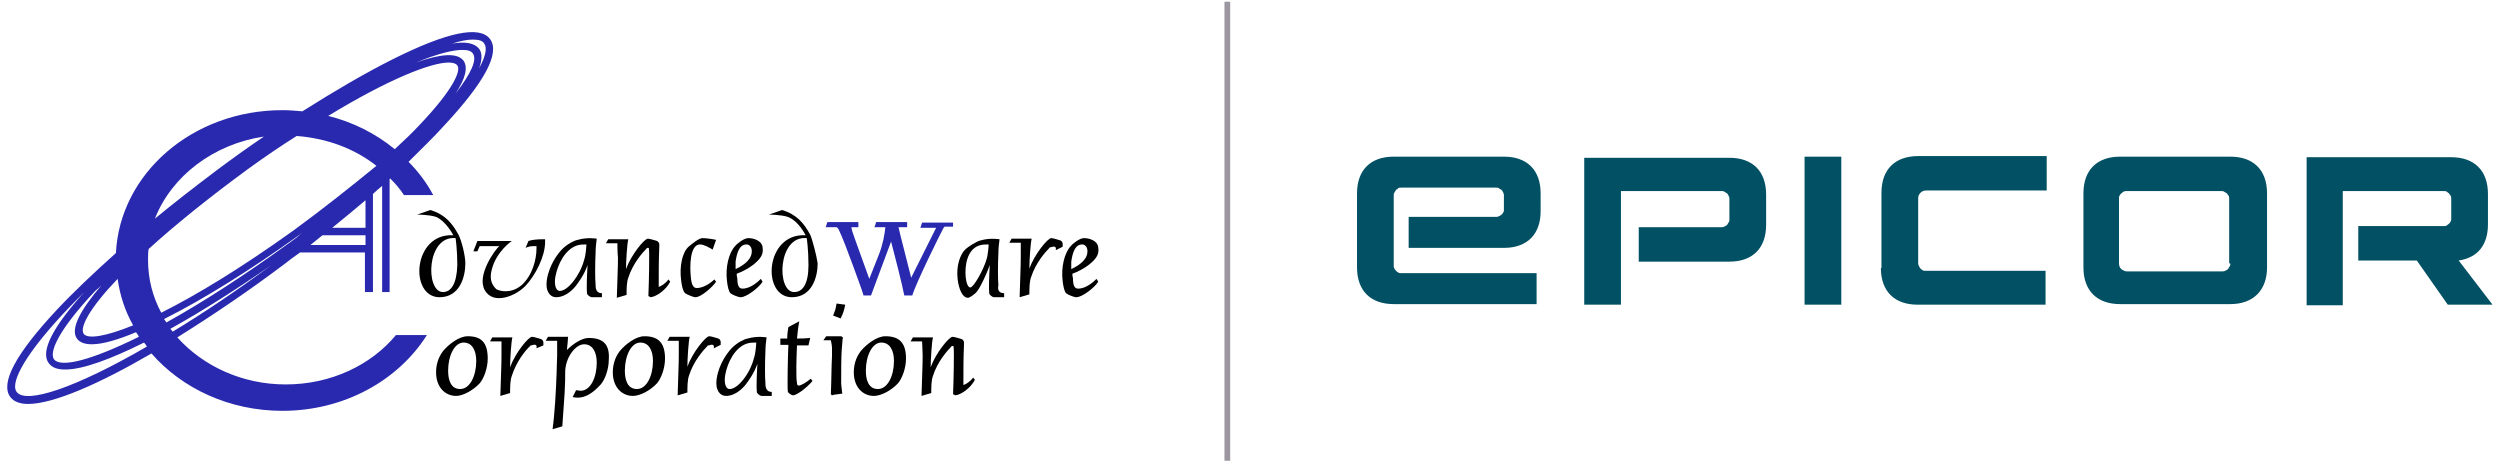 <?xml version="1.0" encoding="UTF-8"?>
<!-- Generator: Adobe Illustrator 25.4.1, SVG Export Plug-In . SVG Version: 6.00 Build 0)  -->
<svg xmlns="http://www.w3.org/2000/svg" xmlns:xlink="http://www.w3.org/1999/xlink" version="1.1" x="0px" y="0px" viewBox="0 0 435.7 80.5" style="enable-background:new 0 0 435.7 80.5;" xml:space="preserve">
<style type="text/css">
	.st0{fill:#414042;}
	.st1{fill:#00AA5C;}
	.st2{fill:#476AB3;}
	.st3{fill:#82B0DA;}
	.st4{fill:#FFFFFF;}
	.st5{fill-rule:evenodd;clip-rule:evenodd;fill:none;stroke:#9B96A0;stroke-miterlimit:10;}
	.st6{fill-rule:evenodd;clip-rule:evenodd;fill:#00467F;}
	.st7{fill-rule:evenodd;clip-rule:evenodd;fill:#B9C7D4;}
	.st8{fill:#F26322;}
	.st9{fill:#4D4D4D;}
	.st10{fill:url(#SVGID_1_);}
	.st11{fill:url(#SVGID_00000000925445574058434840000013934502476169094580_);}
	.st12{fill:#0C94D2;}
	.st13{fill:url(#SVGID_00000018232129907859160600000001608592736387888294_);}
	.st14{fill:#187CB7;}
	.st15{clip-path:url(#SVGID_00000141455168868229136700000000768173325574783108_);}
	.st16{fill:#005386;}
	.st17{fill:#939598;}
	.st18{fill:#3FAE2A;}
	.st19{fill:#0071B1;}
	.st20{fill:#09B049;}
	.st21{fill:#026AA5;}
	.st22{fill:#016AA5;}
	.st23{fill:#7C706D;}
	.st24{fill:#7F7370;}
	.st25{fill:#B1AEB1;}
	.st26{fill:#F9FBFD;}
	.st27{fill:#FBFDFE;}
	.st28{fill-rule:evenodd;clip-rule:evenodd;fill:#0F9BD7;}
	.st29{fill:#629E5A;}
	.st30{fill:#2D312F;}
	.st31{fill:#1FC0E7;}
	.st32{fill:#4799EB;}
	.st33{fill:#2929AF;}
	.st34{fill:#025064;}
	.st35{fill:#4F3E89;}
	.st36{fill:#FFAF00;}
	.st37{fill:#00ACE6;}
	.st38{fill:#0D1130;}
	.st39{fill:#49C8F5;}
	.st40{fill:#012050;}
	.st41{fill-rule:evenodd;clip-rule:evenodd;}
	.st42{fill-rule:evenodd;clip-rule:evenodd;fill:#2CA01C;}
	.st43{fill-rule:evenodd;clip-rule:evenodd;fill:#FFFFFF;}
</style>
<g id="Layer_1">
</g>
<g id="logos">
	<g>
		<line class="st5" x1="213.9" y1="0.3" x2="213.9" y2="80.3"></line>
		<g>
			<path d="M136,59h1.2c0-0.8,0.1-1.4,0.2-2l1.9-1c-0.2,1-0.3,2-0.4,3c0.8,0,1.3,0,2.3-0.1l-0.3,1.3h-2c-0.1,2.3-0.2,5.5,0,6.6     c0,0.2,0.1,0.4,0.3,0.4c0.4,0,1.4-0.6,2.1-1.2l0.3,0.4c-1.1,1.3-2.8,2.5-3.4,2.5c-0.2,0-0.9-0.4-0.9-0.7c-0.1-0.7,0-6.2,0.1-8.1     h-1.4L136,59z"></path>
			<path d="M145,68.9l-0.2-0.2c0.1-2.2,0.1-4.9,0.2-6.6c0-0.6,0-1.1,0-1.5s-0.2-1.3-0.2-1.3l-1.3,0l0.5-0.7h2.6l0.3,0.2     c-0.1,0.5-0.1,1.3-0.2,2.1c-0.1,1.3-0.1,4-0.1,6c0.1,1.1,0.2,1.7,0.2,1.7l-1.5,0.2 M145.2,55l0.4-1.1l0.2-1l1.5,0.2     c-0.1,0.7-0.4,1.7-0.8,2.4L145.2,55z"></path>
			<path d="M85,62.5c0,1.7-0.7,3.5-1.4,4.3C82.5,68,80.7,69,79.5,69c-1.9,0-3.5-1.5-3.5-4.1c0-1.2,0.3-2.5,1.2-3.7     c1-1.2,2.8-2.6,4.3-2.6C83.8,58.6,85,59.6,85,62.5z M78.1,64.6c0,1.5,0.4,3.2,2.1,3.2c1.7,0,2.8-2.3,2.8-4.9     c0-1.8-0.7-3.2-2.2-3.2C79.2,59.7,78.1,62,78.1,64.6z"></path>
			<path d="M157.9,62.5c0,1.7-0.7,3.5-1.4,4.3c-1.1,1.2-2.9,2.2-4.2,2.2c-1.9,0-3.5-1.5-3.5-4.1c0-1.2,0.3-2.5,1.2-3.7     c1-1.2,2.8-2.6,4.3-2.6C156.6,58.6,157.9,59.6,157.9,62.5z M150.9,64.6c0,1.5,0.4,3.2,2.1,3.2c1.7,0,2.8-2.3,2.8-4.9     c0-1.8-0.7-3.2-2.2-3.2C152,59.7,150.9,62,150.9,64.6z"></path>
			<path d="M115.9,62.5c0,1.7-0.7,3.5-1.4,4.3c-1.1,1.2-2.9,2.2-4.2,2.2c-1.9,0-3.5-1.5-3.5-4.1c0-1.2,0.3-2.5,1.2-3.7     c1-1.2,2.8-2.6,4.3-2.6C114.6,58.6,115.9,59.6,115.9,62.5z M108.9,64.6c0,1.5,0.4,3.2,2.1,3.2c1.7,0,2.8-2.3,2.8-4.9     c0-1.8-0.7-3.2-2.2-3.2C110,59.7,108.9,62,108.9,64.6z"></path>
			<g>
				<path d="M104.9,51.1v0.7l-1.8,0c-0.2,0-0.8-0.4-0.8-0.7c-0.1-0.7,0-3.4,0.1-4.9c-0.6,1.7-1.5,2.9-2.1,3.7      c-0.2,0.2-1.5,1.9-3.4,1.9c-1,0-1.9-1-1.6-3c0.4-2.6,1.9-4.6,2.7-5.4c0.9-0.9,2.1-1.5,2.7-1.6c1.7-0.5,3.3-0.2,3.3-0.2      c-0.1,0.6-0.2,1.7-0.2,2.4c-0.1,1.9-0.1,4.7,0,5.6C103.8,50.1,103.8,51.1,104.9,51.1z M101.8,45.3c0.3-0.8,0.4-2.5,0.4-2.7      c-0.6,0-1.1,0-1.7,0.2c-2,0.7-3.3,3.2-3.7,5.4c-0.2,1-0.1,2.4,0.7,2.5C98.9,50.8,101.1,48,101.8,45.3z"></path>
			</g>
			<g>
				<path d="M134.5,68.3v0.7l-1.8,0c-0.2,0-0.8-0.4-0.8-0.7c-0.1-0.7,0-3.4,0.1-4.9c-0.6,1.7-1.5,2.9-2.1,3.7      c-0.2,0.2-1.5,1.9-3.4,1.9c-1,0-1.9-1-1.6-3c0.4-2.6,1.9-4.6,2.7-5.4c0.9-0.9,2.1-1.5,2.7-1.6c1.7-0.5,3.3-0.2,3.3-0.2      c-0.1,0.6-0.2,1.7-0.2,2.4c-0.1,1.9-0.1,4.7,0,5.6C133.4,67.2,133.4,68.3,134.5,68.3z M131.4,62.4c0.3-0.8,0.4-2.5,0.4-2.7      c-0.6,0-1.1,0-1.7,0.2c-2,0.7-3.3,3.2-3.7,5.4c-0.2,1-0.1,2.4,0.7,2.5C128.5,67.9,130.7,65.2,131.4,62.4z"></path>
			</g>
			<g>
				<path d="M160.7,59.5h-2l0.4-0.7l3.5,0c-0.2,0.7-0.4,3.8-0.4,5.2c0.9-2.5,3.2-5.3,3.8-5.3c0.4,0,1.2,0.3,1.6,0.4      c0.2,0.1,0.3,0.2,0.4,0.5c0,0.1,0,0.4,0,0.6c-0.1,2-0.1,4.4-0.1,6.9c0.4-0.1,1.2-0.6,1.7-1.3l0.3,0.4c-0.7,1.4-2.4,2.6-3.4,2.7      l-0.4-0.2c0.1-2.3,0.2-7.5,0.1-8.2c0-0.2-0.1-0.2-0.2-0.2c-0.1,0-0.2,0-0.2,0.1c-0.7,0.7-2.4,2.6-3.2,5.1c-0.3,0.8-0.3,2-0.3,3      l-1.7,0.5c0.1-3.6,0.2-5.3,0.2-7C160.8,61.3,160.7,59.5,160.7,59.5z"></path>
			</g>
			<g>
				<path d="M107.6,42.4h-2l0.4-0.7l3.5,0c-0.2,0.7-0.4,3.8-0.4,5.2c0.9-2.5,3.2-5.3,3.8-5.3c0.4,0,1.2,0.3,1.6,0.4      c0.2,0.1,0.3,0.2,0.4,0.5c0,0.1,0,0.4,0,0.6c-0.1,2-0.1,4.4-0.1,6.9c0.4-0.1,1.2-0.6,1.7-1.3l0.3,0.4c-0.7,1.4-2.4,2.6-3.4,2.7      l-0.4-0.2c0.1-2.3,0.2-7.5,0.1-8.2c0-0.2-0.1-0.2-0.2-0.2c-0.1,0-0.2,0-0.2,0.1c-0.7,0.7-2.4,2.6-3.2,5.1c-0.3,0.8-0.3,2-0.3,3      l-1.7,0.5c0.1-3.6,0.2-5.3,0.2-7C107.6,44.2,107.6,42.4,107.6,42.4z"></path>
			</g>
			<g>
				<path d="M175,51.1v0.7l-1.8,0c-0.2,0-0.8-0.4-0.8-0.7c-0.1-0.7,0-3.4,0.1-4.9c-0.6,1.7-1.8,4.2-2.4,4.8      c-0.3,0.3-1.1,0.9-1.4,0.9c-1,0-1.6-1.6-1.8-3.2c-0.3-2.5,0.5-4.4,1.3-5.2c0.5-0.5,2.1-1.5,2.7-1.6c1.7-0.5,3.3-0.2,3.3-0.2      c-0.1,0.6-0.2,1.7-0.2,2.4c-0.1,1.9-0.1,4.7,0,5.6C173.9,50.1,173.8,51.1,175,51.1z M171.9,45.3c0.3-0.8,0.4-2.5,0.4-2.7      c-0.6,0-1.1,0-1.7,0.2c-2,0.7-2.5,3.4-2.3,5.5c0.1,1,0.4,1.8,0.8,1.8C169.7,50.1,171.4,47,171.9,45.3z"></path>
			</g>
			<g>
				<path d="M184,43.6c0.2-1-0.8-0.5-0.9-0.5c-0.1,0-0.2,0-0.2,0.1c-0.7,0.7-2.4,2.6-3.2,5.1c-0.3,0.8-0.3,2-0.3,3l-1.7,0.5      c0.1-3.6,0.2-5.3,0.2-7c0-0.6,0-2.5,0-2.5h-2l0.4-0.7l3.5,0c-0.2,0.7-0.4,3.8-0.4,5.2c0.9-2.5,3.2-5.3,3.8-5.3      c0.4,0,1.2,0.3,1.6,0.4c0.2,0.1,0.3,0.2,0.4,0.5c0,0.1,0,0.4,0,0.6L184,43.6z"></path>
			</g>
			<g>
				<path d="M93.5,60.7c0.2-1-0.8-0.5-0.9-0.5c-0.1,0-0.2,0-0.2,0.1C91.6,61,90,63,89.2,65.5c-0.3,0.8-0.3,2-0.3,3l-1.7,0.5      c0.1-3.6,0.2-5.3,0.2-7c0-0.6,0-2.5,0-2.5h-2l0.4-0.7l3.5,0c-0.2,0.7-0.4,3.8-0.4,5.2c0.9-2.5,3.2-5.3,3.8-5.3      c0.4,0,1.2,0.3,1.6,0.4c0.2,0.1,0.3,0.2,0.4,0.5c0,0.1,0,0.4,0,0.6L93.5,60.7z"></path>
			</g>
			<path d="M102.6,58.9c-1.2,0-2.7,1-3.8,2.1c0.1-1,0.2-1.9,0.2-2.3l-3.5,0l-0.4,0.7h2c0,0,0,1.8,0,2.5c0,0.4-0.1,2.9-0.1,3.2l0,0     c-0.1,2.9-0.3,6.8-0.7,9.7l1.7-0.5c0.2-2.6,0.3-4.5,0.4-5.8c0.1-1.7,0.1-2.6,0.1-3.6l0,0c0-2.6,1.8-4.9,3.3-4.9     c1.5,0,2.2,1.4,2.2,3.2c0,2.6-1.1,4.9-2.8,4.9c-0.3,0-0.6-0.1-0.8-0.1l-0.6,1.2c2.1,0.5,3.7-0.9,4.9-2.2c0.7-0.8,1.4-2.6,1.4-4.3     C106.3,60,105.1,58.9,102.6,58.9z"></path>
			<g>
				<path d="M124.4,60.7c0.2-1-0.8-0.5-0.9-0.5c-0.1,0-0.2,0-0.2,0.1c-0.7,0.7-2.4,2.6-3.2,5.1c-0.3,0.8-0.3,2-0.3,3l-1.7,0.5      c0.1-3.6,0.2-5.3,0.2-7c0-0.6,0-2.5,0-2.5h-2l0.4-0.7l3.5,0c-0.2,0.7-0.4,3.8-0.4,5.2c0.9-2.5,3.2-5.3,3.8-5.3      c0.4,0,1.2,0.3,1.6,0.4c0.2,0.1,0.3,0.2,0.4,0.5c0,0.1,0,0.4,0,0.6L124.4,60.7z"></path>
			</g>
			<path d="M124.2,43.5c-0.5-0.3-1.5-0.9-2.2-0.9c-1.8,0-1.8,3.9-1.6,5.7c0.1,1.2,0.4,1.9,1,1.9c0.7,0,1.8-0.3,3.1-1.5l0.3,0.4     c-0.6,0.9-2.6,2.7-3.6,2.7c-0.4,0-1.5-0.5-1.8-0.7c-0.4-0.4-0.6-1.4-0.7-2.3c-0.3-2.4,0.2-4.8,1.3-5.8c0.6-0.5,1.8-1.5,2.4-1.5     c0.5,0,1.5,0.1,2.4,0.3L124.2,43.5z"></path>
			<path d="M129.4,50.3c0.8,0,1.9-0.4,3.2-1.7l0.3,0.5c-0.6,1-2.8,2.7-3.8,2.7c-0.5,0-1.6-0.5-1.8-0.7c-0.3-0.3-0.5-1.2-0.6-2.1     c-0.3-2.4,0.3-4.9,1.4-6.1c0.4-0.5,1.6-1.4,2.3-1.4c1,0,1.9,0.4,2.3,1c0.1,0.2,0.2,0.4,0.2,0.6c0.2,1.2-0.3,2-1.7,3.1     c-0.8,0.6-1.9,1.2-2.8,1.5c0,0.3,0,0.5,0.1,0.8C128.5,49.8,128.8,50.3,129.4,50.3z M131,43.5c-0.1-0.6-0.5-0.9-0.9-0.9     c-1.3,0-1.7,1.6-1.9,3c0,0.4,0,1,0,1.3C129.9,46.1,131.2,45,131,43.5z"></path>
			<path d="M187.9,50.3c0.8,0,1.9-0.4,3.2-1.7l0.3,0.5c-0.6,1-2.8,2.7-3.8,2.7c-0.5,0-1.6-0.5-1.8-0.7c-0.3-0.3-0.5-1.2-0.6-2.1     c-0.3-2.4,0.3-4.9,1.4-6.1c0.4-0.5,1.6-1.4,2.3-1.4c1,0,1.9,0.4,2.3,1c0.1,0.2,0.2,0.4,0.2,0.6c0.2,1.2-0.3,2-1.7,3.1     c-0.8,0.6-1.9,1.2-2.8,1.5c0,0.3,0,0.5,0.1,0.8C187,49.8,187.3,50.3,187.9,50.3z M189.5,43.5c-0.1-0.6-0.5-0.9-0.9-0.9     c-1.3,0-1.7,1.6-1.9,3c0,0.4,0,1,0,1.3C188.4,46.1,189.7,45,189.5,43.5z"></path>
			<g>
				<path d="M90.9,49.7c1.9-1.7,2.6-4.5,2.6-6.4c0-0.1,0-0.3,0-0.4c-0.1,0-0.3,0-0.6,0c-0.4,0-0.9,0.1-1.3,0.3l0.5-1.2      c0.5-0.2,1.6-0.3,2.4-0.3c0.2,0,0.3,0,0.5,0c0,0.2,0,0.3,0,0.5c0,2.5-1.7,5.8-3.4,7.6c-1.7,1.8-5.6,3.4-7.1,0.8      c-1.5-2.6,1.8-7.1,2.5-7.7h-3.4l-0.4,0.9h-0.7l0.7-1.8h6c0,0-2.7,1.8-3.5,5c-0.5,1.9,0.2,2.8,0.8,3.4C87,50.7,89,51.3,90.9,49.7      z"></path>
			</g>
			<path d="M79.9,40.9c-1.1-2-2.3-3.5-4.9-4.3l-2.3,0.8c0,0,2.1,0,3.3,0.4C77.8,38.6,79,41,79,41c-7.1-0.4-7.7,10.8-2.4,10.8     c3.5,0,4.5-3.5,4.5-5.9C81.1,44.5,80.4,41.8,79.9,40.9z M77.2,50.9c-3.1,0-2.9-9.9,2.2-9.4c0,0,0.3,2,0.3,4.7     C79.6,49.5,78.6,50.9,77.2,50.9z"></path>
			<path d="M141.2,40.9c-1.1-2-2.3-3.5-4.9-4.3l-2.3,0.8c0,0,2.1,0,3.3,0.4c1.9,0.7,3.1,3.2,3.1,3.2c-7.1-0.4-7.7,10.8-2.4,10.8     c3.5,0,4.5-3.5,4.5-5.9C142.3,44.5,141.6,41.8,141.2,40.9z M138.4,50.9c-3.1,0-2.9-9.9,2.2-9.4c0,0,0.3,2,0.3,4.7     C140.9,49.5,139.9,50.9,138.4,50.9z"></path>
			<path class="st33" d="M77.3,22c7.2-7.7,9.9-12.8,8.1-15.2c-1.8-2.4-7.5-1.2-16.9,3.5c-4.8,2.4-10.1,5.5-15.8,9.1     c-1.1-0.1-2.3-0.2-3.5-0.2c-15.6,0-28.3,11-29,24.9c-3.9,3.5-7.4,6.8-10.3,9.9c-7.2,7.7-9.9,12.8-8.1,15.2     c0.6,0.8,1.7,1.2,3.1,1.2c4.4,0,12.4-3.5,21.5-8.8c5.3,6.1,13.6,10,22.8,10c10.8,0,20.2-5.3,25.2-13.2h-5.4     C64.7,63.6,57.7,67,49.8,67c-7.6,0-14.4-3.2-18.9-8.2c6.1-3.8,12.6-8.2,18.7-12.8c0.9-0.7,1.8-1.4,2.7-2h11.3v6.9H65V33.8     c0.5-0.5,1-0.9,1.6-1.4v18.5h1.3V31.2c0,0,0.1-0.1,0.1-0.1c0.9,0.9,1.7,1.8,2.4,2.9h5.1c-1.1-2.1-2.6-4.1-4.3-5.8     C73.4,26,75.5,24,77.3,22z M82.4,6.9c1.1,0,1.7,0.2,2,0.7c0.5,0.7,0.3,2.1-0.9,4.3c0.5-1.4,0.6-2.6,0-3.4c-0.8-1-2.4-1.3-4.7-0.9     C80.3,7.1,81.5,6.9,82.4,6.9z M80.6,8.7c1,0,1.5,0.2,1.8,0.6c0.8,1.1-0.3,3.5-3,7c1.7-2.6,2.2-4.5,1.4-5.7     c-1.1-1.5-4.1-1.2-8.3,0.3C76.4,9.3,79,8.7,80.6,8.7z M78.2,10.9c0.8,0,1.3,0.2,1.5,0.5c0.7,0.9-0.7,4.2-6.6,10.4     c-1.3,1.4-2.8,2.8-4.3,4.2c-3.3-2.7-7.2-4.7-11.6-5.8C67.7,13.8,75.1,10.9,78.2,10.9z M46,23.8c-2.8,1.9-5.6,3.9-8.4,6     c-3.7,2.8-7.2,5.5-10.6,8.3C29.9,30.7,37.2,25.1,46,23.8z M23.2,56.7c-4.9,2-7.9,2.4-8.6,1.5c-0.8-1.1,1.1-4.6,5.9-9.6     C20.9,51.5,21.8,54.2,23.2,56.7z M17.7,49.7c-3.6,4.2-5.5,7.6-4.3,9.3c0.5,0.7,1.4,1,2.6,1c1.9,0,4.6-0.8,7.7-2.1     c0.2,0.3,0.4,0.5,0.5,0.8c-8.1,4-13.6,5.5-14.8,3.9c-0.8-1.2,0.6-4.9,7.2-11.9C17.1,50.3,17.4,50,17.7,49.7z M2.9,68.3     c-1-1.3,0.6-5.5,8-13.5c1.2-1.3,2.5-2.6,3.8-3.9C9.1,57.1,7,61.3,8.5,63.3c0.6,0.8,1.5,1.1,2.9,1.1c3,0,7.9-1.8,13.7-4.7     c0.2,0.2,0.4,0.5,0.5,0.7C13.2,67.6,4.5,70.5,2.9,68.3z M30.1,57.8c-0.1-0.2-0.3-0.3-0.4-0.5c5.6-3.1,11.7-7,17.6-11.1     C41.2,50.7,35.4,54.6,30.1,57.8z M50.6,42.2C42.6,48,35.3,52.7,29,56.2c-0.1-0.2-0.3-0.4-0.4-0.6c7-3.5,15.4-8.8,23.2-14.4     c0.3-0.2,0.6-0.4,0.9-0.7C52,41.2,51.3,41.7,50.6,42.2z M63.7,42.7h-9.6c0.7-0.6,1.4-1.1,2.1-1.7h7.5V42.7z M63.7,39.7h-5.8     c2-1.6,3.9-3.2,5.8-4.8V39.7z M51.1,40.2c-9.2,6.6-17,11.3-23,14.3c-1.5-2.8-2.3-5.9-2.3-9.2c0-0.6,0-1.3,0.1-1.9     c4.5-4.1,10.3-8.8,17.4-14c2.9-2.1,5.7-4,8.4-5.7c5.3,0.4,10.1,2.2,13.9,5.2C61.2,32.5,56.3,36.4,51.1,40.2z"></path>
			<path class="st33" d="M166.1,38.8h-5.4l-0.3,0.9h2.7l0,0.1c0,0.1,0,0.1-0.1,0.2l-4.2,8.4l-1.9-7.5c-0.1-0.4-0.2-0.8-0.3-1.3h1.5     v-0.9h-5.4l-0.3,0.9h1.9c-0.1,1.1-0.4,2.9-1.1,4.7l-1.7,4.3c-0.8-2.3-2.7-7.4-3-8.4c0-0.1-0.1-0.4-0.1-0.4c0-0.1,0-0.2,0-0.2h1.2     v-0.9h-5.4l-0.3,0.9h1.9c0.2,0.1,0.4,0.4,0.5,0.7c0.5,1,1.4,3.4,2.4,6.1c0.6,1.7,1.5,4,1.8,5.1h1.3l3.5-9.4     c0.6,2.3,1.9,7.3,2.3,9.4l1.4,0c0.6-2.1,4.9-10.8,5.4-11.7c0.1-0.2,0.2-0.2,0.2-0.3h1.5V38.8z"></path>
		</g>
		<g>
			<path class="st34" d="M388.7,45.9c0,0.2,0,0.4-0.1,0.5c-0.1,0.2-0.2,0.3-0.3,0.5c-0.1,0.1-0.3,0.2-0.5,0.3     c-0.2,0.1-0.4,0.1-0.6,0.1h-16.5c-0.4,0-0.7-0.2-1-0.4c-0.3-0.3-0.4-0.6-0.4-1V34.6c0-0.2,0-0.4,0.1-0.5c0.1-0.2,0.2-0.3,0.3-0.4     c0.1-0.1,0.3-0.2,0.4-0.3c0.2-0.1,0.3-0.1,0.5-0.1h16.5c0.2,0,0.4,0,0.5,0.1c0.2,0.1,0.3,0.2,0.5,0.3c0.1,0.1,0.2,0.3,0.3,0.4     c0.1,0.2,0.1,0.3,0.1,0.5V45.9z M428.5,45.4c3.4-0.5,5.1-2.8,5.1-6.3v-5.3c0-4.1-2.4-6.4-6.4-6.4H402v25.8h6.3V33.3h17.6     c0.2,0,0.4,0,0.5,0.1s0.3,0.2,0.4,0.3c0.1,0.1,0.2,0.3,0.3,0.4c0.1,0.2,0.1,0.3,0.1,0.5v3.5c0,0.2,0,0.4-0.1,0.5     c-0.1,0.2-0.2,0.3-0.3,0.4c-0.1,0.1-0.3,0.2-0.4,0.3s-0.3,0.1-0.5,0.1h-14.9v6h10.2l5.4,7.7h7.8L428.5,45.4z M369.5,27.3     c-4.1,0-6.4,2.4-6.4,6.4v12.9c0,4.1,2.4,6.4,6.4,6.4h19.2c4,0,6.4-2.4,6.4-6.4V33.7c0-4.1-2.4-6.4-6.4-6.4H369.5z M327.8,46.7     c0,4.1,2.4,6.4,6.4,6.4h22.3v-5.9h-20.9c-0.2,0-0.4,0-0.5-0.1c-0.2-0.1-0.3-0.2-0.4-0.3c-0.1-0.1-0.2-0.3-0.3-0.5     c-0.1-0.2-0.1-0.4-0.1-0.5V34.6c0-0.4,0.1-0.7,0.4-1c0.3-0.3,0.6-0.4,1-0.4h21v-6h-22.4c-4.1,0-6.4,2.4-6.4,6.4V46.7z      M320.9,27.3h-6.4v25.8h6.4V27.3z M276.1,27.3v25.8h6.4V33.3H300c0.2,0,0.4,0,0.5,0.1c0.2,0.1,0.3,0.2,0.5,0.3     c0.1,0.1,0.2,0.3,0.3,0.5c0.1,0.2,0.1,0.4,0.1,0.5v3.5c0,0.2,0,0.4-0.1,0.5c-0.1,0.2-0.2,0.3-0.3,0.5c-0.1,0.1-0.3,0.2-0.5,0.3     c-0.2,0.1-0.4,0.1-0.5,0.1h-14.4v6h15.8c4.1,0,6.4-2.4,6.4-6.4v-5.3c0-4.1-2.4-6.4-6.4-6.4H276.1z M242.9,27.3     c-4.1,0-6.4,2.4-6.4,6.4v12.9c0,4.1,2.4,6.4,6.4,6.4h24.9v-5.4h-23.6c-0.2,0-0.4,0-0.5-0.1c-0.2-0.1-0.3-0.2-0.4-0.3     c-0.1-0.1-0.2-0.3-0.3-0.4c-0.1-0.2-0.1-0.3-0.1-0.5V34.1c0-0.2,0-0.4,0.1-0.5c0.1-0.2,0.2-0.3,0.3-0.5c0.1-0.1,0.3-0.2,0.4-0.3     s0.3-0.1,0.5-0.1h16.5c0.2,0,0.4,0,0.5,0.1c0.2,0.1,0.3,0.2,0.5,0.3c0.1,0.1,0.2,0.3,0.3,0.5c0.1,0.2,0.1,0.4,0.1,0.5v2.4     c0,0.2,0,0.4-0.1,0.5c-0.1,0.2-0.2,0.3-0.3,0.4c-0.1,0.1-0.3,0.2-0.5,0.3c-0.2,0.1-0.4,0.1-0.5,0.1h-15.2v5.4h16.6     c4.1,0,6.4-2.4,6.4-6.4v-3.1c0-4.1-2.4-6.4-6.4-6.4H242.9z"></path>
		</g>
	</g>
</g>
<g id="Layer_7">
</g>
</svg>
